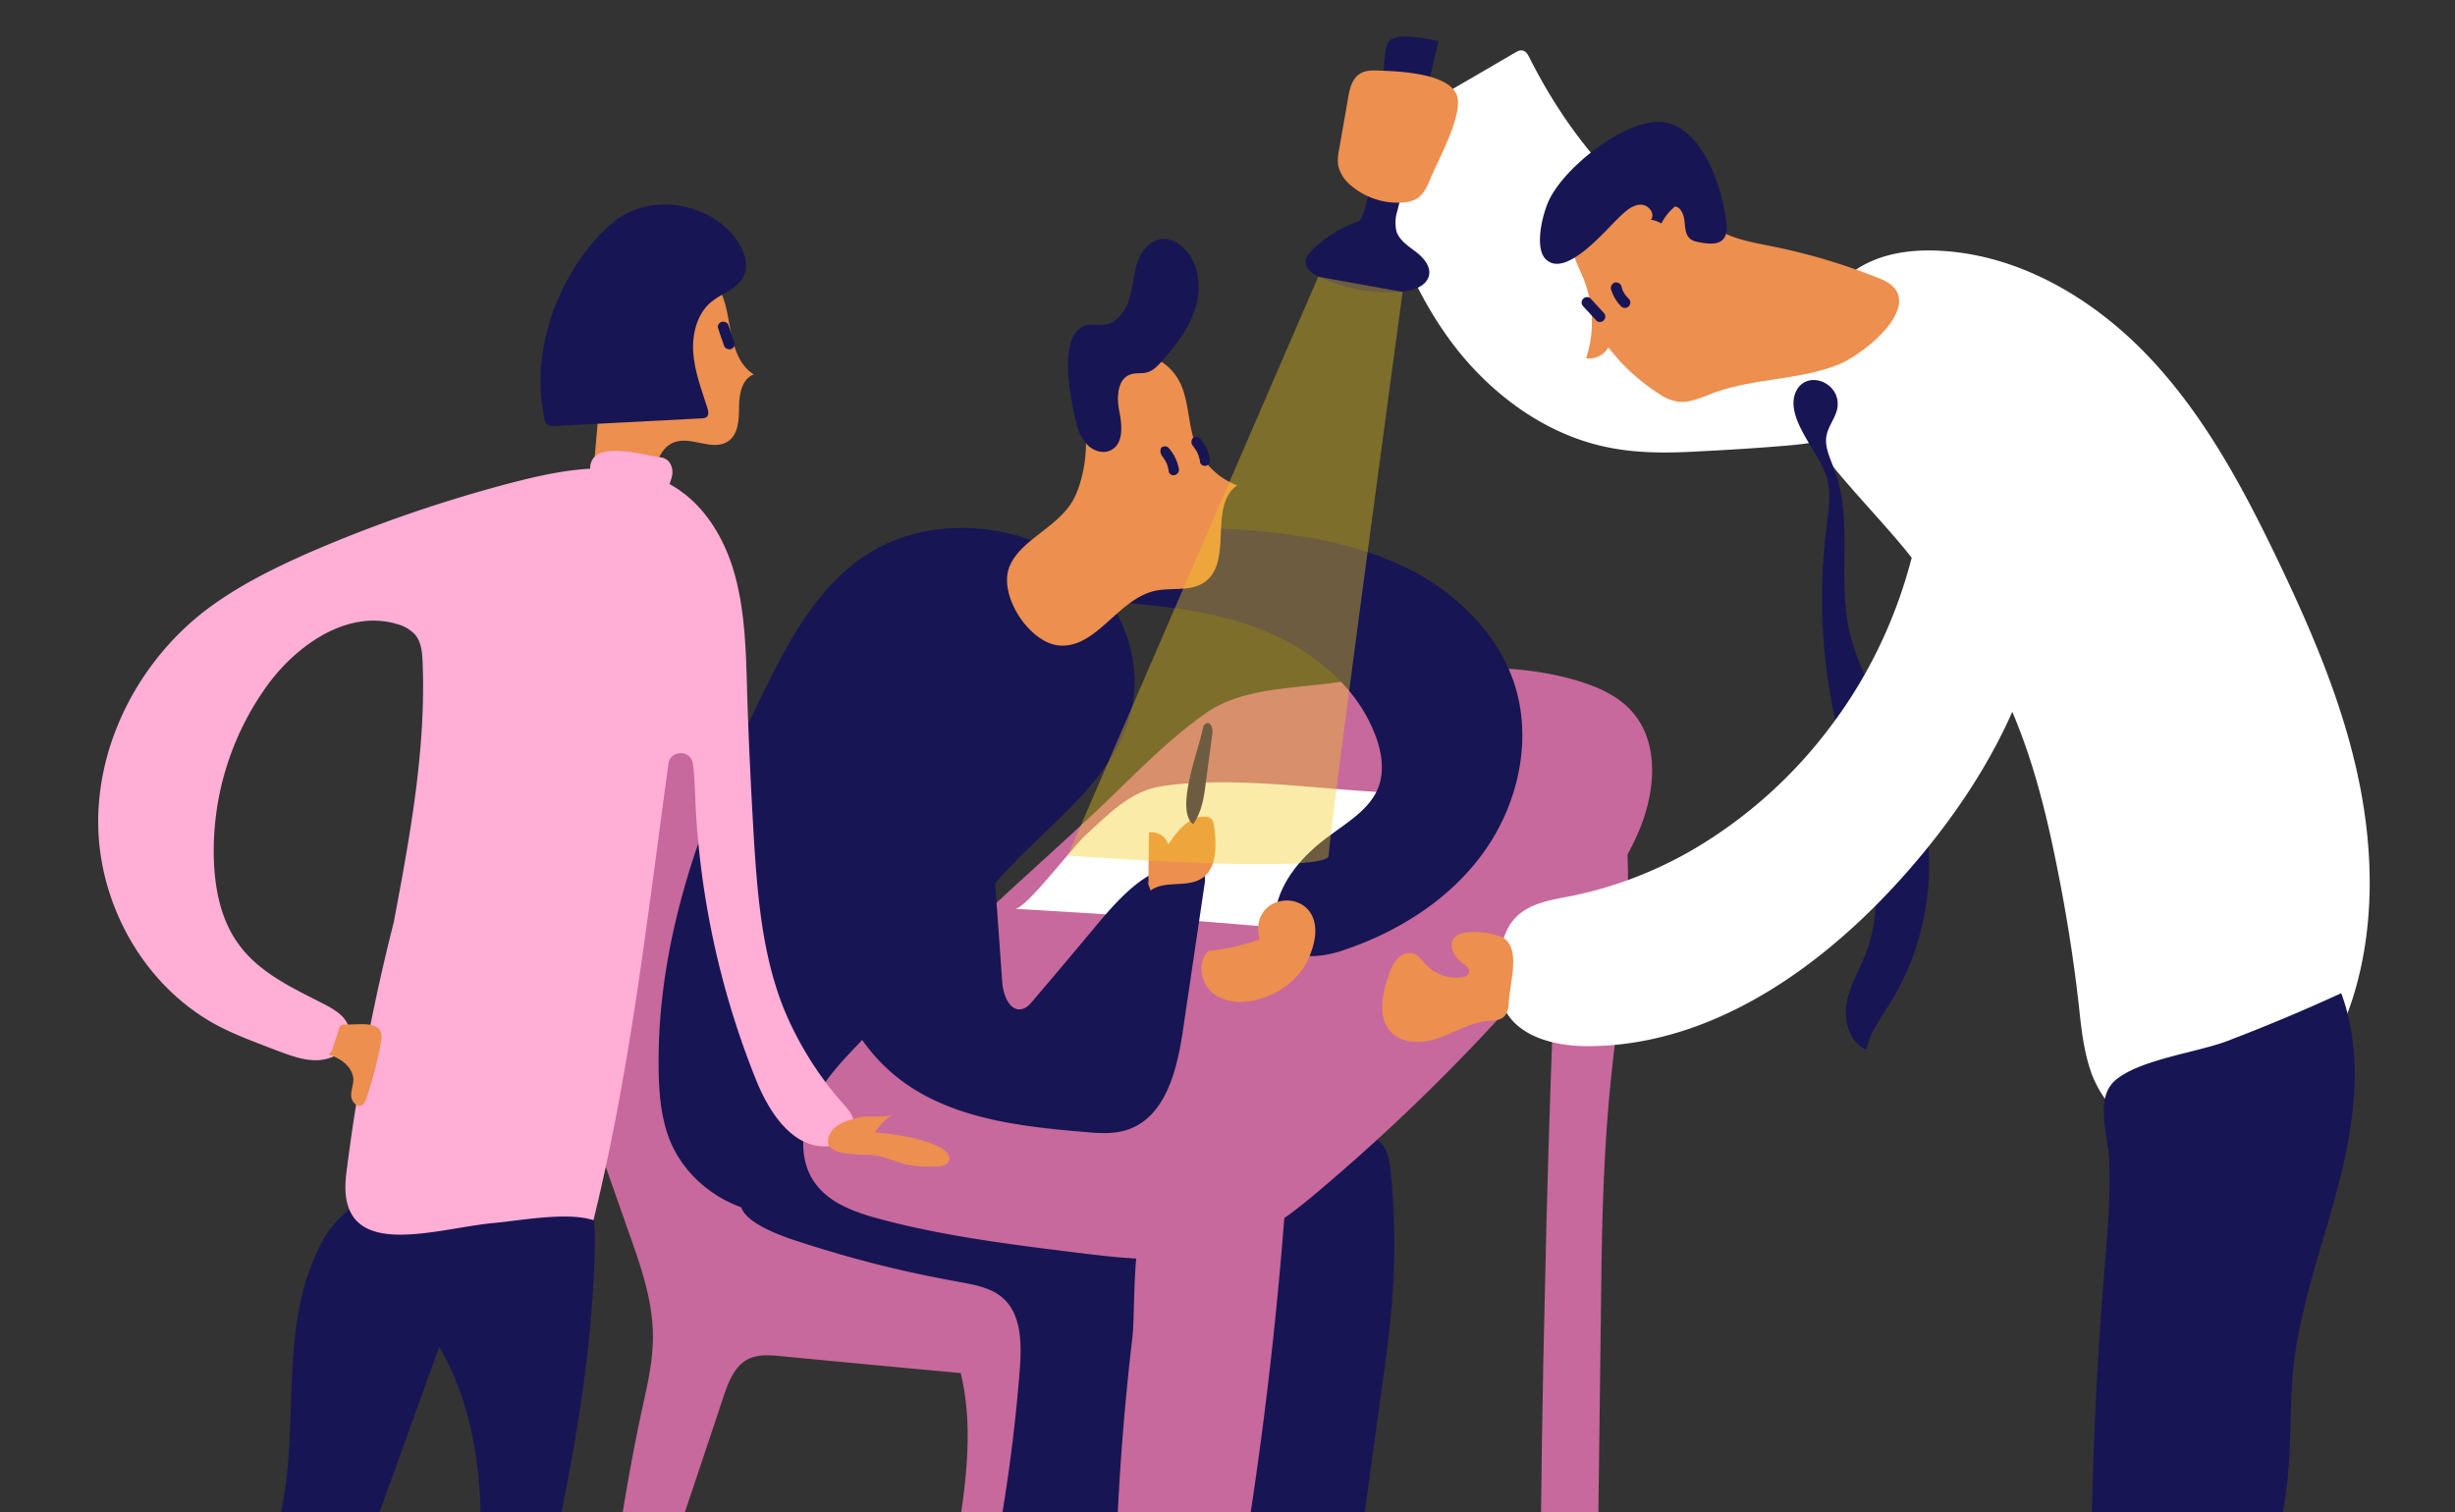<svg width="375" height="231" fill="none" xmlns="http://www.w3.org/2000/svg"><rect width="100%" height="100%" fill="#333333" stroke="none"/><g clip-path="url(#clip0)"><path d="M96.15 188.57c1.76 4.96 3.53 10.08 3.58 15.36.06 3.86-.83 7.6-1.65 11.34a313.44 313.44 0 00-5.29 33.48c1.99.71 4.24-.28 5.62-1.87 1.38-1.6 2.1-3.64 2.75-5.62 3.14-9.3 6.28-18.6 9.36-27.91.77-2.26 1.7-4.68 3.8-5.73 1.49-.72 3.2-.6 4.85-.44 9.19.88 18.39 1.76 27.58 2.59 2.53 10.51-.06 21.47-1.6 32.15-.27 1.76-.5 3.64.11 5.34.6 1.7 2.2 3.2 4.02 3.03 2.48-.28 3.58-3.14 4.13-5.56 1.27-5.12 2.48-10.3 2.92-15.58.44-5.18.1-10.57 1.98-15.42 2.31-5.83 7.6-10.24 9.09-16.35 1.32-5.45-.78-11.29-4.08-15.86s-7.7-8.15-11.84-12.05a108.97 108.97 0 01-27.52-42.23c-1.16-3.3-2.26-6.77-4.63-9.36-3.9-4.3-10.52-5.18-16.13-3.58-5.62 1.6-10.35 5.12-14.92 8.7-3.3 2.58-10.9 6.55-11.4 10.84-.55 4.63 4.52 13.1 6.11 17.51 4.46 12.5 8.81 24.83 13.16 37.22z" fill="#C7699C"/><path d="M146.42 195.84c2.42.44 5.01.88 6.83 2.53 2.8 2.53 2.8 6.94 2.53 10.74a256.4 256.4 0 01-7 42.83l26.32 2.31c2.7-14.8 5.4-29.56 8.15-44.37.6-3.3 1.21-6.77.22-10.02-2.03-6.5-9.52-9.3-16.07-11.29 6-1.26 12.22-1.38 18.22-.22 1.49.28 3.03.72 3.9 1.93.78 1.04.89 2.42.89 3.74.28 17.07-4.68 33.8-4.9 50.88 0 1.2.06 2.58.83 3.52 1.1 1.32 3.13 1.21 4.84.99 3.85-.44 7.7-.94 11.56-1.38 1.1-.1 2.26-.33 3.03-1.15.55-.66.72-1.54.83-2.43 1.54-11 3.03-22.02 4.57-33.03.6-4.24 1.15-8.53 1.48-12.83.5-6.5.44-13.05-.22-19.54-.16-1.55-.38-3.2-1.43-4.35-1.38-1.49-3.63-1.71-5.67-1.71-26.2-.33-52.2 6.33-78.4 5.56-3.25-.1-6.72-.28-9.64 1.16-9.8 4.73.11 8.53 4.85 10.02a178.1 178.1 0 0024.28 6.1z" fill="#181554"/><path d="M100.61 163.63c.06 3.69.39 7.43 1.82 10.85 2.59 6.1 8.75 10.4 15.36 11 6.6.61 13.32-2.41 17.5-7.48 8.27-10.02 6.12-25.27 12.28-36.72 6.72-12.5 22.69-19.5 25.39-33.42 1.43-7.5-1.71-15.53-7.44-20.54-5.72-5.06-13.65-7.21-21.25-6.55-17.29 1.54-23.67 16.74-30.34 30.56-7.81 16.3-13.65 34.02-13.32 52.3z" fill="#181554"/><path d="M131.33 159.28c-2.86 2.97-5.72 6-7.38 9.75-1.65 3.74-1.87 8.42.55 11.72 2.2 3.09 6.12 4.46 9.75 5.45 9.85 2.65 20.04 3.91 30.23 5.18 7.6.93 15.52 1.87 22.79-.55 5.73-1.93 10.57-5.78 15.14-9.7a300.8 300.8 0 0036.94-37.49c4.19-5.06 8.26-10.4 10.9-16.46 2.6-6 3.36-13.6-.99-18.5-2.14-2.42-5.23-3.74-8.3-4.68-11.68-3.47-24.18-1.65-36.24.17-6.66 1.04-14.8.82-20.37 4.68-6.6 4.57-12.5 11.06-18.44 16.52-11.67 10.84-24.4 21.69-34.58 33.91z" fill="#C7699C"/><path d="M155.06 138.85c13.93.77 27.8 1.77 41.74 3.03l12.6-13.43c2.04-2.15 4.13-4.4 4.96-7.27-11.67-.33-25.5-2.8-37-1.05-4.68.72-8.04 4.24-11.62 7.55-1.7 1.48-9.03 11.17-10.68 11.17z" fill="#fff"/><path d="M124.45 141.39c1.99 8.42 5.29 16.95 11.84 22.57 7.87 6.77 18.89 8.1 29.24 8.97 2.3.22 4.68.39 6.82-.38 5.67-1.98 7.44-9.03 8.32-14.98l3.3-22.3c.11-.6.17-1.2-.06-1.76-.38-.93-1.6-1.32-2.58-1.32-5.4-.27-9.7 4.3-13.22 8.43-3.4 4.07-6.82 8.14-10.24 12.16-.5.6-1.04 1.22-1.76 1.38-1.93.44-2.92-2.26-3.03-4.24-.55-7.93-1.15-15.86-1.7-23.78-.33-4.8-.72-9.64-2.48-14.1-1.76-4.46-5.23-8.48-9.86-9.74-20.2-5.34-16.95 29.18-14.59 39.09zM191.07 95.58c8.1 2.86 15.64 8.37 18.83 16.3 1.1 2.64 1.65 5.72.66 8.37-1.27 3.35-4.68 5.33-7.54 7.48-4.19 3.03-7.93 7.33-8.32 12.5a6.42 6.42 0 00.66 3.52c1.77 2.98 6.17 2.6 9.47 1.55 8.6-2.81 16.69-7.88 21.92-15.26 5.23-7.37 7.37-17.17 4.51-25.76-2.48-7.27-8.26-13.16-15.03-16.8-6.77-3.63-14.42-5.33-22.08-6.16a111.84 111.84 0 00-37.55 2.31c-.44 7.1 7.44 7.76 12.56 8.2 7.37.72 14.8 1.22 21.9 3.75z" fill="#181554"/><path d="M175.43 135c0-2.59.06-5.23.06-7.82 1.26-.22 2.58.6 2.97 1.82 1.38-2.04 3.2-4.35 5.67-4.24.33 0 .66.11.88.33.33.27.39.77.44 1.16.39 2.86.5 6.44-1.92 7.98-2.32 1.43-5.62.22-7.77 1.82-.22-.55-.38-1.1-.6-1.6M164.42 75.37c1.82-4.46 1.82-9.52.72-14.2-.22-.94-.5-1.87-.33-2.86.16-1.16.99-2.15 1.92-2.92 4.08-3.25 11.07-1.76 13.44 2.92 1.48 2.91 1.26 6.44 2.42 9.52a11.13 11.13 0 006.39 6.33c-4.46 3.09-.55 11.62-4.96 14.76-2.15 1.54-5.12.77-7.7 1.37-5.62 1.33-8.93 8.87-14.6 8.32-4.51-.44-9.25-7.66-7.54-12 1.76-4.46 8.2-6.17 10.24-11.24zM192.4 143.53a34.24 34.24 0 01-7.83 1.76c-1.81 1.71-1.15 5.07.83 6.56 2.04 1.48 4.84 1.48 7.21.71 3.25-.99 6.17-3.3 7.43-6.5 4.46-10.78-9.69-10.9-7.65-2.53z" fill="#EC8F4F"/><path d="M164.43 64.7a7.09 7.09 0 001.76 3.35c.93.88 2.37 1.32 3.52.72 1.93-1 1.7-3.75 1.27-5.9-.44-2.14-.33-4.95 1.7-5.67.78-.27 1.6-.1 2.37-.27 1.05-.22 1.82-1.05 2.53-1.87 2.1-2.37 4.08-4.96 5.01-7.99.94-3.02.61-6.6-1.54-8.92-.88-.93-2.03-1.7-3.36-1.65-1.92.06-3.35 1.82-3.96 3.64-.6 1.81-.66 3.74-1.26 5.61-.56 1.82-1.93 3.64-3.8 3.86-.88.1-1.77-.11-2.6.05-4.84 1.05-2.41 12.06-1.64 15.03zM183.7 111.49c.05-.38.21-.88.6-1 .71-.21.99.89.88 1.6-.33 2.65-.72 5.3-1.05 7.93-.27 2.15-.66 4.13-1.87 5.9-2.8-2.1.77-11.18 1.43-14.43zM177.47 69.6c.06.05.06.1.11.16.06.1 0-.06-.05-.06l.05.06c.06.1.17.22.22.33.17.22.28.44.39.66 0 .05.05.1.05.16 0 0 .06.11 0 0-.05-.1 0 0 0 0 .06.11.11.22.11.33.06.22.17.5.17.77.05.44.6.72.99.55.44-.16.66-.55.55-.99a6.74 6.74 0 00-1.54-3.13c-.28-.33-.88-.33-1.16 0-.16.33-.16.77.11 1.15zM182.26 68.16c.05.06.05.11.1.17.06.1 0-.06-.05-.06l.06.06c.05.1.16.22.22.33.16.22.27.44.38.66 0 .05.06.1.06.16 0 0 .05.11 0 0-.06-.1 0 0 0 0 .05.11.1.22.1.33.06.22.17.5.17.77.06.44.6.72 1 .55.43-.16.65-.55.54-.99A6.73 6.73 0 00183.3 67c-.27-.33-.88-.33-1.15 0a.92.92 0 00.1 1.16z" fill="#181554"/><path d="M291.28 84.3c4.73 5.83 9.47 11.66 13.1 18.27 4.9 8.92 7.6 18.89 9.63 28.9 1.5 7.33 2.7 14.7 3.53 22.14.38 3.58.77 7.27 2.03 10.63 1.33 3.35 3.75 6.5 7.1 7.76 2.48.94 5.18.77 7.77.44 6.77-.88 13.66-3.25 18.39-8.2 3.41-3.53 5.5-8.1 6.88-12.83 3.2-10.96 2.75-22.8.22-33.92-2.53-11.12-7.1-21.7-12.06-32.04-5.28-11.01-11.17-21.97-19.54-30.83-8.37-8.87-19.66-15.64-31.88-16.3-4.68-.28-9.58.44-13.32 3.14a20.36 20.36 0 00-4.19 4.24c-3.58 4.68-8.04 11.56-4.79 17.23 4.24 7.65 11.62 14.59 17.13 21.36z" fill="#fff"/><path d="M256.37 35.57c-9.8-6.55-17.4-16.14-22.69-26.65-.27-.55-.6-1.16-1.2-1.21-.4-.06-.72.16-1.05.33-5.45 3.2-10.96 6.38-16.4 9.52-1.55.88-3.2 1.88-4.14 3.42-1.38 2.36-.77 5.34-.05 7.92 2.47 8.92 6.22 17.62 12 24.84 5.84 7.2 13.87 12.88 22.96 14.64 4.68.94 9.52.83 14.26.55 4.4-.22 8.8-.5 13.16-.88 3.8-.33 7.98-.94 10.46-3.85 1.43-1.66 2.03-3.86 2.64-6 .66-2.32 4.63-11.3 3.63-13.33-1.15-2.31-7.7-.88-10.02-1.04a48.37 48.37 0 01-23.56-8.26z" fill="#fff"/><path d="M260.94 60.34c-1.54.6-3.2 1.27-4.8 1a7.04 7.04 0 01-2.85-1.27 29.66 29.66 0 01-7.6-7 3.38 3.38 0 01-3.41 1.66 17.78 17.78 0 00-.45-12.28c-.66-1.65-1.65-3.3-1.65-5.12-.05-1.7.72-3.25 1.54-4.74 1.16-2.14 2.48-4.24 4.4-5.78 1.94-1.48 4.52-2.31 6.84-1.54 3.9 1.32 5.17 6.22 8.25 8.92 2.54 2.2 6.06 2.75 9.3 3.41a92.95 92.95 0 0116.75 5.01c7.7 3.14-2.26 11.57-6.78 13.22-6.22 2.37-13.2 1.92-19.54 4.51z" fill="#EC8F4F"/><path d="M247.67 32.87c.82-.77 1.81-1.6 2.97-1.6 1.16 0 2.26 1.38 1.54 2.31.55.06 1.1.28 1.6.56a7.9 7.9 0 012.09-2.6c.94.17 1.32 1.27 1.43 2.21.11.94.11 1.98.77 2.64.44.44 1.1.55 1.7.66 1.22.22 2.76.39 3.53-.6.5-.66.5-1.6.39-2.42a28.47 28.47 0 00-2.43-8.7c-1.54-3.36-4.34-6.78-8.03-6.72-5.5.1-14.15 6.88-16.58 11.9-.99 2.03-2.36 7.37-.5 9.13 3.15 2.97 9.42-4.9 11.52-6.77zM207.42 33.86a18.53 18.53 0 00-6.88 4.24c-.55.55-1.16 1.21-1.1 2.04.05.99 1.04 1.65 1.92 2.09a24.17 24.17 0 0012.89 2.31c1.65-.16 3.63-.82 4.02-2.42.33-1.43-.83-2.75-1.99-3.64-1.15-.88-2.53-1.76-2.97-3.13a5.93 5.93 0 01.17-3.25l6.27-25.82c-1.81-.33-6.27-1.44-7.6.05-.93 1.05-.77 7.05-1.04 8.59-.33 2.31-1.82 18.33-3.69 18.94z" fill="#181554"/><path d="M235.28 242.91c0 1.99.12 4.24 1.71 5.4 1.82 1.32 4.57.16 5.78-1.7 1.21-1.94 1.27-4.3 1.27-6.56l.5-39.7c.1-10.68.27-21.41 1.2-32.04 1.1-12.44 3.36-24.89 2.87-37.44-.22-5.95-2.04-25.49-8.37-11.62-4.68 10.19-2.59 25.38-3.03 36.4-.5 13.49-.93 27.03-1.2 40.52-.4 15.58-.61 31.16-.72 46.74z" fill="#C7699C"/><path d="M210.9 10.8c-1.16-.06-2.43-.12-3.37.6-1.04.77-1.37 2.2-1.6 3.47-.43 2.64-.93 5.28-1.37 7.92a7.54 7.54 0 00-.16 2.48 5.56 5.56 0 001.92 3.03 10.94 10.94 0 007.93 2.64 5.06 5.06 0 002.2-.6c1-.66 1.55-1.82 1.99-2.92 1.1-2.75 5.34-10.24 4.02-13.05-1.44-3.2-8.81-3.47-11.57-3.58z" fill="#EC8F4F"/><path d="M279.1 73.17c.61 2.42.17 4.9-.1 7.38a86.56 86.56 0 002.3 33.42c2.82 10.4 7.6 21.36 3.8 31.44-.98 2.64-2.52 5.06-3.02 7.81-.5 2.76.44 6.12 3.03 7.16.5-2.64 2.2-4.84 3.63-7.16a40.23 40.23 0 003.3-35.34c-2.91-7.55-8.09-14.2-9.69-22.14-1.6-7.98.72-16.57-2.2-24.11-.6-1.65-1.48-3.36-1.15-5.07.27-1.48 1.37-2.7 1.65-4.18.71-4.07-5.12-6.22-6.5-2.1-1.26 4.03 4.02 9.15 4.96 12.9z" fill="#181554"/><path opacity=".39" d="M201.36 42.28l-38.26 88.43s39.86 2.97 39.86 0c0-2.98 11.29-86.11 11.29-86.11l-12.89-2.32z" fill="#F2CA21"/><path d="M260.11 128.89a61.12 61.12 0 01-19.99 7.98c-3.13.6-6.66 1.1-8.8 3.53-1.66 1.87-2.15 4.46-2.37 6.93-.17 2.2-.22 4.52.71 6.5 2.04 4.57 7.82 6 12.83 6 19.38 0 36.62-12.55 49.28-27.14 12.06-13.88 21.58-31.22 20.92-49.55-.28-6.83-2.37-14.26-7.21-19.27-1.66-1.71-5.95-5.5-8.6-4.57-2.86 1.04-2.25 5.67-2.3 8.03-.56 15.8-5.34 30.9-14.93 43.61a71.5 71.5 0 01-19.54 17.95z" fill="#fff"/><path d="M221.74 144.53c.1 1.1.88 2.03 1.76 2.7.44.32 1.05.82.88 1.37-.1.44-.66.66-1.16.72a6.45 6.45 0 01-5.56-2.1c-.5-.55-.93-1.2-1.6-1.48-.87-.39-1.92 0-2.58.71a6 6 0 00-1.32 2.48c-1.1 2.97-1.82 6.77.5 8.92 1.87 1.76 4.9 1.54 7.32.66s4.73-2.31 7.32-2.53c.82-.06 1.65-.06 2.31-.55.72-.55.83-1.6.88-2.54.28-3.46 1.82-8.2-1.1-9.74-1.65-.77-7.87-1.7-7.65 1.38z" fill="#EC8F4F"/><path d="M321.34 195.34a614.48 614.48 0 00-1.93 48.29c0 2.15.05 4.4 1.16 6.22 2.25 3.74 7.6 3.8 11.94 3.47 3.36-.28 7.05-.72 9.47-3.08 1.32-1.33 2.1-3.09 2.81-4.85a75.12 75.12 0 004.8-21.42c.38-4.95.21-9.9.7-14.86 1.05-9.75 4.58-19 7-28.47 2.42-9.47 3.74-19.7.33-28.9a284.54 284.54 0 01-17.45 7.32c-4.68 1.76-13.27 2.8-17.02 5.95-3.24 2.75-1.15 8.37-.99 12.05.28 6.12-.33 12.23-.82 18.28zM246.08 44.21c.33 1 .82 1.87 1.54 2.59.28.33.88.33 1.16 0a.8.8 0 000-1.16c-.11-.16-.28-.27-.39-.44.06.06.11.11.11.17a5.18 5.18 0 01-.77-1.32c.06.05.06.1.11.22l-.16-.5a.7.7 0 00-.39-.5c-.16-.1-.44-.16-.66-.1-.39.16-.66.6-.55 1.04zM241.83 46.8l1.99 2.14c.27.34.88.34 1.15 0a.8.8 0 000-1.15L243 45.64c-.28-.33-.88-.33-1.16 0a.8.8 0 000 1.16z" fill="#181554"/><path d="M170.26 250.78c0 .4 0 .89.27 1.16.33.39.83.39 1.32.44 5.13.28 10.3.6 15.42.88a619.29 619.29 0 009.25-71.85c-4.13.83-18.55 1.27-21.25 4.3-2.42 2.7-1.82 14.7-2.31 18.72a395.9 395.9 0 00-2.7 46.35z" fill="#C7699C"/><path d="M91.47 53.74c-.22-2.6-.55-5.18-.16-7.77.33-2.59 1.49-5.17 3.69-6.55 2.75-1.82 6.5-1.27 9.47.11 2.09 1 4.13 2.37 5.28 4.4 1.22 2.1 1.44 4.63 1.93 7.05.5 2.42 1.38 4.96 3.47 6.22-1.82.66-2.26 3.03-2.26 4.96 0 1.93-.1 4.24-1.7 5.28-2.32 1.55-5.57-.82-8.15.11-1.6.56-2.54 2.2-2.81 3.86-.22 1.7.27 3.3.44 4.9-5.07 2.48-10.4 2.75-10.02-3.91.38-6.22 1.38-12.28.82-18.66z" fill="#EC8F4F"/><path d="M43.58 227.22c1.7-12.11-.39-25.16 4.95-36.17a16.51 16.51 0 014.57-6.06c2.42-1.87 5.45-2.7 8.42-3.36a74.79 74.79 0 0121.59-1.32c1.92.17 3.96.44 5.45 1.7 2.14 1.83 2.31 5.02 2.31 7.88-.39 21.8-5.34 43.22-10.35 64.47-1.38 5.95-2.8 11.95-5.62 17.35-2.58.71-11.12.6-11-2.1.38-10.24 9.3-24.06 9.52-34.24.22-10.24-1.16-20.81-6.34-29.62-5 13.93-10.02 27.8-15.03 41.73-2.36 6.55-5 13.44-9.63 18.78-2.53 2.92-10.52 10.3-13.21 4.46-2.26-4.85 3.35-13.44 5.4-17.4 4.12-8.26 7.7-16.9 8.97-26.1z" fill="#181554"/><path d="M60.15 140.9c2.47-13.17 4.95-26.44 4.4-39.82-.05-1.43-.22-2.97-1.1-4.07a5.63 5.63 0 00-2.75-1.65c-7.55-2.31-15.42 3.14-19.99 9.52a43.18 43.18 0 00-8.04 26.54c.17 4.57 1.1 9.25 3.86 12.94 3.14 4.3 8.2 6.6 12.94 9.03 1.92 1 4.02 2.26 3.9 4.62a4.03 4.03 0 01-2.47 3.42c-2.87 1.26-5.78.1-8.48-.88-3.25-1.27-6.55-2.43-9.58-4.08-10.9-6-17.78-18.33-17.84-30.77-.05-12.4 6.28-24.5 16.02-32.16 4.96-3.85 10.63-6.66 16.4-9.2a215 215 0 0128.8-10.07c8.54-2.31 18.78-4.73 26.6 0 4.9 2.92 7.98 8.2 9.47 13.71 1.48 5.5 1.65 11.23 1.81 16.9.22 7.71.6 15.42 1.05 23.13.55 8.8 1.27 17.73 4.51 25.93a51.43 51.43 0 009.14 14.7c1 1.1 2.04 2.31 1.49 4.02a3.68 3.68 0 01-2.97 2.37c-6 1.04-9.91-5.07-12-10.46a130.13 130.13 0 01-9.14-43.11c-.06-1.54-.12-3.14-.34-4.74-.27-2.2-3.46-2.2-3.74 0-3.25 23.62-5.73 46.36-11.45 69.7-4.02-1.32-11.12.06-15.36.44-9.09.88-24 6.23-22.41-7.43a314.8 314.8 0 017.27-38.54z" fill="#FFAED6"/><path d="M83.1 63.76c.06.38.17.82.5 1.1.33.22.77.22 1.16.22l22.4-1.16c.23 0 .5-.05.72-.16.44-.33.33-.94.17-1.44-.88-2.75-1.93-5.5-2.15-8.36-.22-2.87.55-6.06 2.8-7.88 1.6-1.32 3.92-1.92 4.85-3.8.94-1.81.11-4.02-1.04-5.67-4.19-5.72-13.16-7.26-18.78-2.7-5.06 4.13-8.92 11.13-10.35 17.4-.99 4.08-1.1 8.37-.27 12.45z" fill="#181554"/><path d="M109.7 50.16c.27.88.6 1.76.88 2.58a.7.7 0 00.39.5.9.9 0 00.66.11c.38-.11.71-.6.55-1-.28-.87-.6-1.75-.88-2.58a.7.7 0 00-.39-.5c-.16-.1-.44-.16-.66-.1-.39.1-.72.55-.55.99z" fill="#181554"/><path d="M52.38 162.2c.88.66 1.54 1.6 1.6 2.7 0 .88-.39 1.7-.33 2.58.05.89.99 1.82 1.7 1.33.33-.22.5-.61.6-.94a63.14 63.14 0 002.21-8.43c.11-.66.22-1.32-.05-1.92-.5-.94-1.82-1.05-2.87-1.05-.82 0-1.65.06-2.53.06-.22 0-.44 0-.6.1-.17.12-.28.34-.34.56-.27.93-.6 1.87-.88 2.75-.1.39-.22.77-.55 1-.22.16-.44.16-.55.05.94.22 1.82.66 2.6 1.2zM133.65 176.51c1.81.28 3.46 1.16 5.28 1.49 1.32.28 2.75.22 4.07.22.78 0 1.66-.11 1.93-.83.39-.88-.55-1.7-1.43-2.14-3.03-1.49-6.5-1.88-9.85-2.26a9.36 9.36 0 012.75-2.75c-.88.6-3.8.16-5.01.44-1.38.33-3.63.93-4.4 2.2-2.54 4.07 4.78 3.36 6.66 3.63z" fill="#EC8F4F"/><path d="M100.44 69.81c.39.06.83.06 1.16.28.82.38 1.2 1.43 1.1 2.37a7.41 7.41 0 01-1 2.58c-1.64 2.98-10.9 1.21-11.5-2.75-.77-5.23 7.1-3.03 10.24-2.48z" fill="#FFAED6"/></g><defs><clipPath id="clip0"><path fill="#fff" d="M0 0h375v231H0z"/></clipPath></defs></svg>